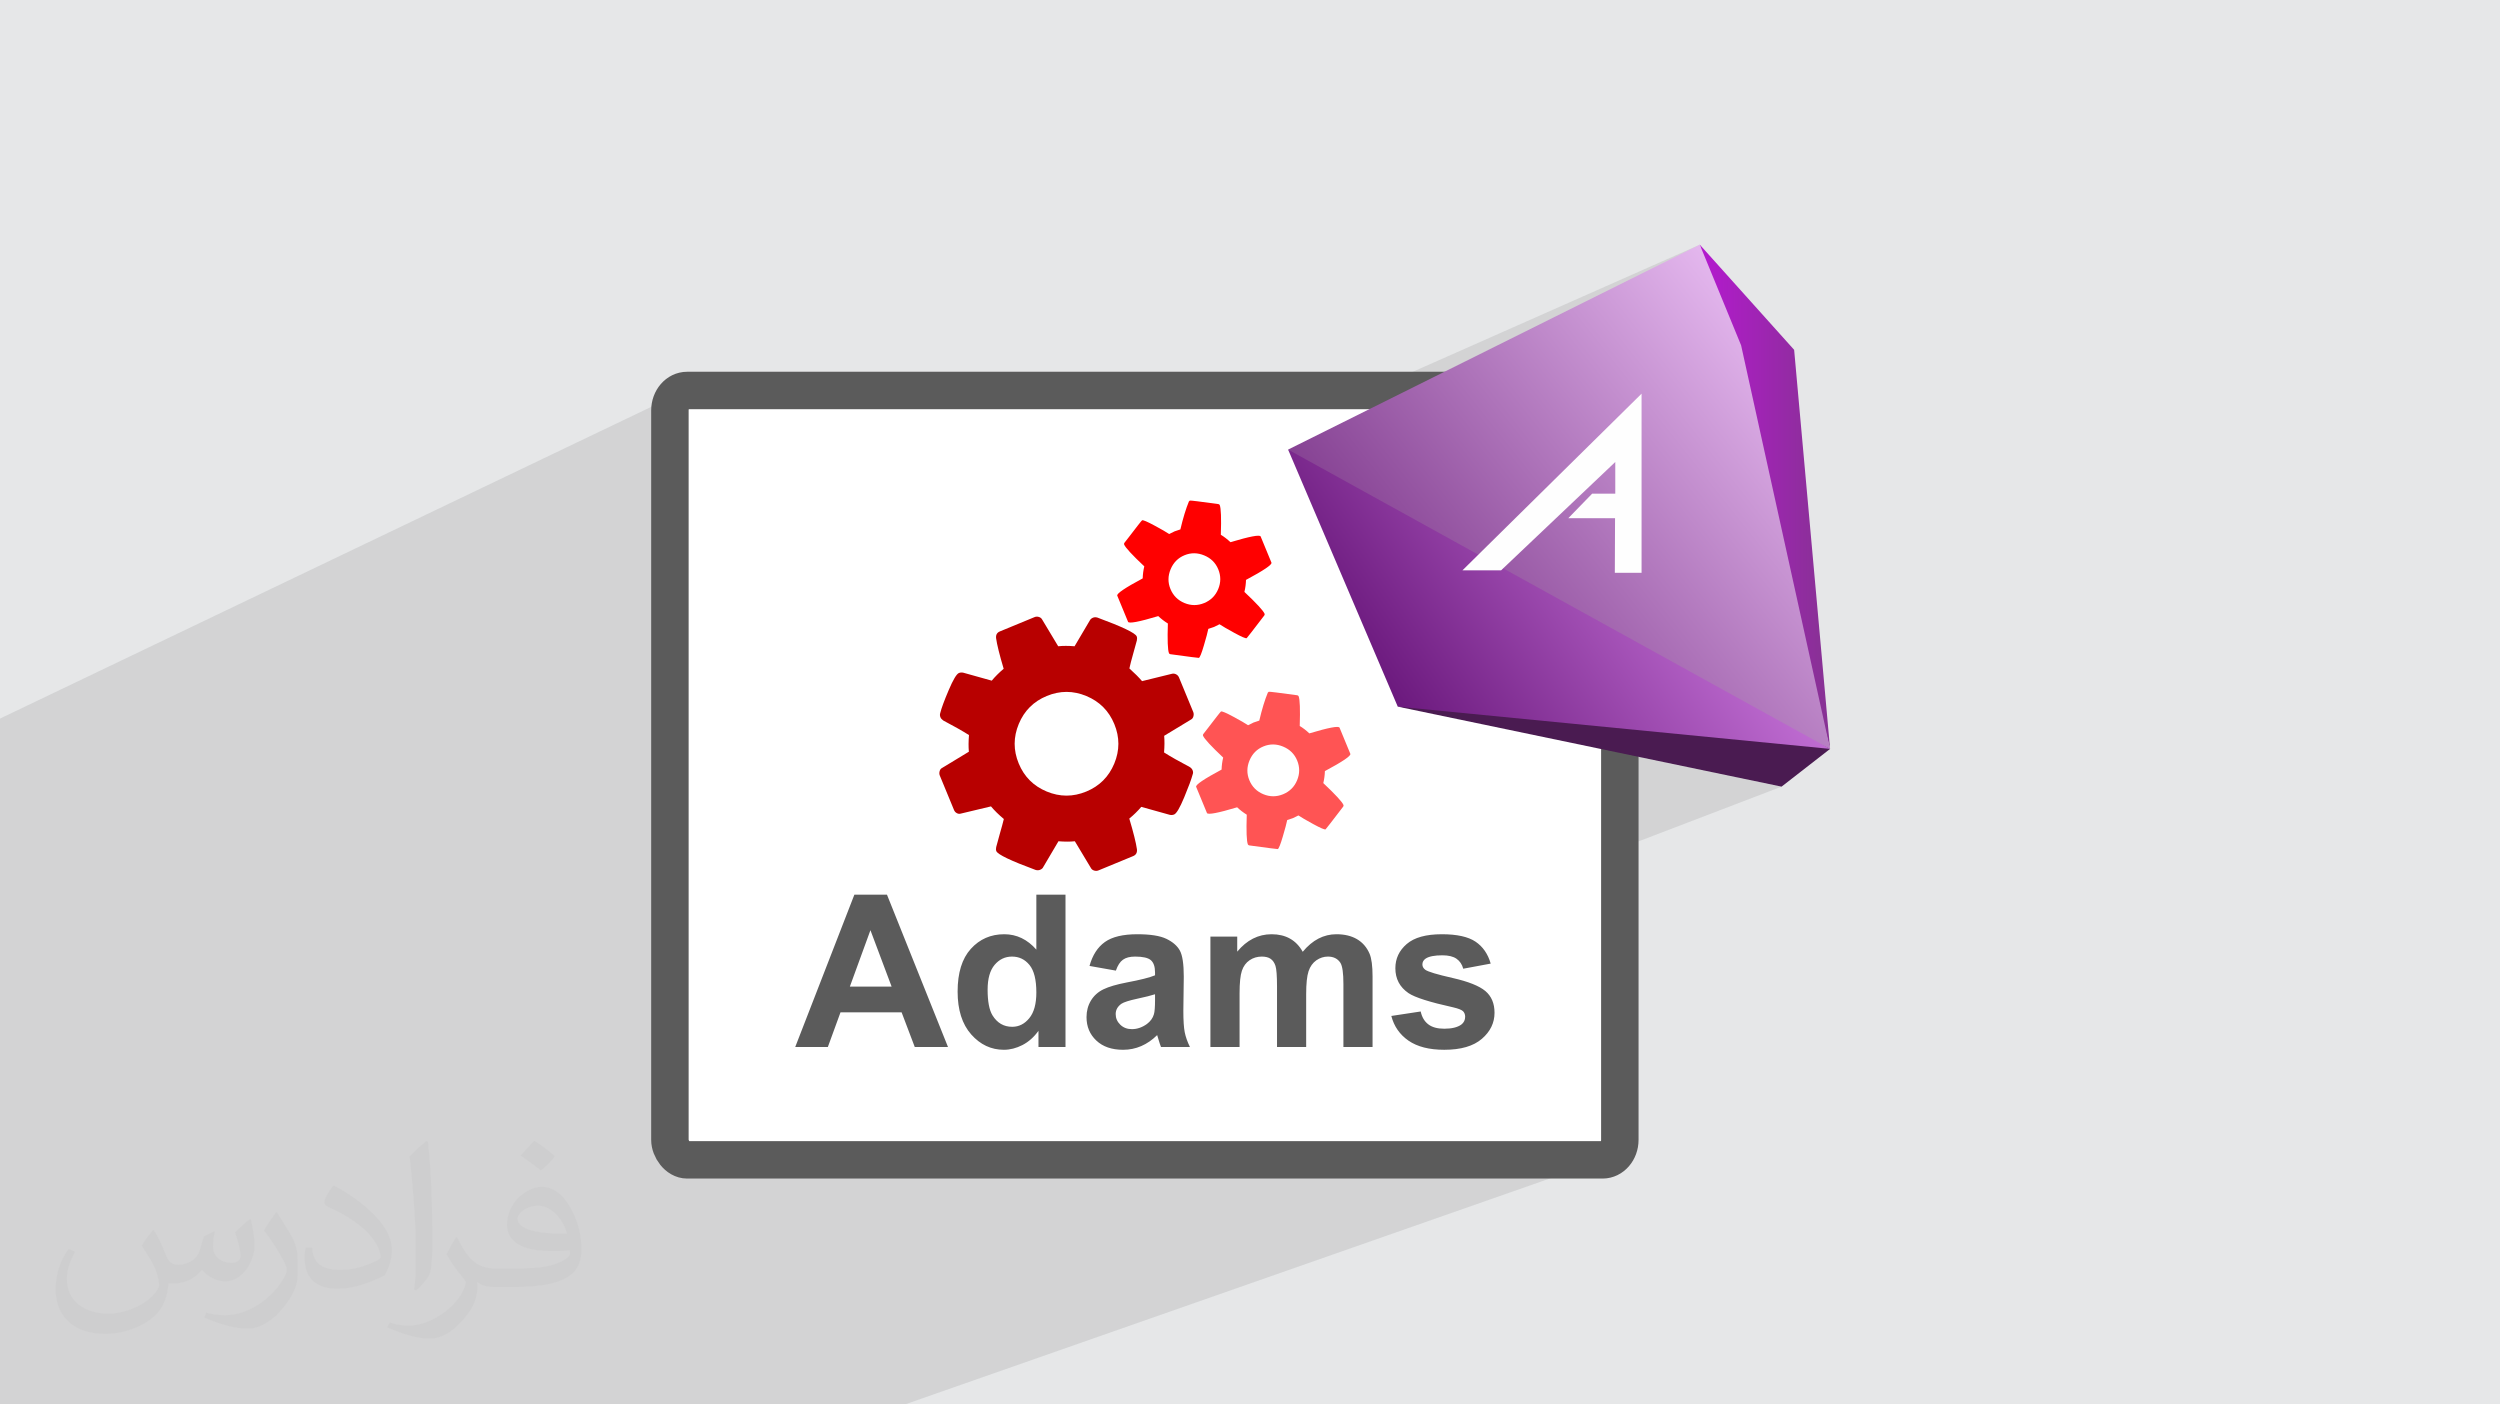<?xml version="1.0" encoding="UTF-8"?>
<!DOCTYPE svg PUBLIC "-//W3C//DTD SVG 1.1//EN" "http://www.w3.org/Graphics/SVG/1.1/DTD/svg11.dtd">
<!-- Creator: CorelDRAW 2020 (64-Bit) -->
<svg xmlns="http://www.w3.org/2000/svg" xml:space="preserve" width="94.192mm" height="52.917mm" version="1.1" style="shape-rendering:geometricPrecision; text-rendering:geometricPrecision; image-rendering:optimizeQuality; fill-rule:evenodd; clip-rule:evenodd"
viewBox="0 0 9404.92 5283.66"
 xmlns:xlink="http://www.w3.org/1999/xlink"
 xmlns:xodm="http://www.corel.com/coreldraw/odm/2003">
 <defs>
  <style type="text/css">
   <![CDATA[
    .str0 {stroke:#5B5B5B;stroke-width:140.9;stroke-miterlimit:22.926}
    .fil12 {fill:#FEFEFE}
    .fil9 {fill:#4A1B51}
    .fil0 {fill:#E6E7E8}
    .fil3 {fill:white}
    .fil4 {fill:#5B5B5B;fill-rule:nonzero}
    .fil5 {fill:#B80000;fill-rule:nonzero}
    .fil7 {fill:red;fill-rule:nonzero}
    .fil6 {fill:#FF5454;fill-rule:nonzero}
    .fil2 {fill:#373435;fill-opacity:0.031}
    .fil1 {fill:#2B2A29;fill-opacity:0.102}
    .fil8 {fill:url(#id0)}
    .fil10 {fill:url(#id1)}
    .fil11 {fill:url(#id2)}
   ]]>
  </style>
  <linearGradient id="id0" gradientUnits="userSpaceOnUse" x1="6394.45" y1="1868.85" x2="6884.74" y2="1868.85">
   <stop offset="0" style="stop-opacity:1; stop-color:#B419CF"/>
   <stop offset="1" style="stop-opacity:1; stop-color:#863292"/>
  </linearGradient>
  <linearGradient id="id1" gradientUnits="userSpaceOnUse" x1="5087.82" y1="2485.96" x2="6642.75" y2="1251.74">
   <stop offset="0" style="stop-opacity:1; stop-color:#752D83"/>
   <stop offset="1" style="stop-opacity:1; stop-color:#E3B6ED"/>
  </linearGradient>
  <linearGradient id="id2" gradientUnits="userSpaceOnUse" x1="5136.4" y1="2770.68" x2="6594.18" y2="1737.96">
   <stop offset="0" style="stop-opacity:1; stop-color:#600E72"/>
   <stop offset="1" style="stop-opacity:1; stop-color:#DA87ED"/>
  </linearGradient>
 </defs>
 <g id="Layer_x0020_1">
  <polygon class="fil0" points="-0,0 9404.92,0 9404.92,5283.66 -0,5283.66 "/>
  <polygon class="fil1" points="473.52,5283.66 410.89,5283.66 371.11,5283.66 366.25,5283.66 348.75,5283.66 346.22,5283.66 320.13,5283.66 320.12,5283.66 317.35,5283.66 295.1,5283.66 276.47,5283.66 257.9,5283.66 197.8,5283.66 188.2,5283.66 167.25,5283.66 155.52,5283.66 135.44,5283.66 131,5283.66 112.71,5283.66 43.53,5283.66 19.51,5283.66 -0,5283.66 -0,5279.54 -0,5264.47 -0,5263.03 -0,5251.9 -0,5179.51 -0,5168.4 -0,5118.36 -0,5114 -0,5103.55 -0,5102.77 -0,5100.38 -0,5069.35 -0,5067.57 -0,5049.73 -0,5049.35 -0,5044.79 -0,5022.29 -0,5021.13 -0,5020.67 -0,5012.16 -0,4992.85 -0,4974.62 -0,4948.65 -0,4938.32 -0,4937.19 -0,4935.76 -0,4932.4 -0,4919.81 -0,4912.08 -0,4906.47 -0,4889.62 -0,4858.27 -0,4855.08 -0,4853.14 -0,4842.75 -0,4829.88 -0,4812.36 -0,4808.74 -0,4800.28 -0,4791.67 -0,4788.36 -0,4786.29 -0,4778.96 -0,4770.32 -0,4751.87 -0,4748.39 -0,4734.84 -0,4733.82 -0,4732.51 -0,4720.64 -0,4692.83 -0,4687.23 -0,4662.75 -0,4662.73 -0,4661.61 -0,4661.29 -0,4638.56 -0,4636.54 -0,4631.6 -0,4614.83 -0,4607.35 -0,4584.21 -0,4582.06 -0,4581.73 -0,4567.3 -0,4559.83 -0,4545.9 -0,4502.88 -0,4475.57 -0,4413.6 -0,4412.56 -0,4399.61 -0,4392 -0,4382.15 -0,4378.45 -0,4377.04 -0,4374.65 -0,4343.96 -0,4343.71 -0,4328.72 -0,4323.81 -0,4315.39 -0,4313.78 -0,4297.11 -0,4295.87 -0,4295.44 -0,4290.56 -0,4272.46 -0,4249.74 -0,4233.88 -0,4225.22 -0,4220.22 -0,4205.56 -0,4188.43 -0,4177.82 -0,4167.79 -0,4165.21 -0,4161.45 -0,4141.89 -0,4136.07 -0,4112.39 -0,4103.04 -0,4096.96 -0,4094.02 -0,4088.6 -0,4068.14 -0,4048.09 -0,4044.21 -0,4030.02 -0,4021.85 -0,4017.1 -0,4011.35 -0,4008.86 -0,4006.58 -0,3931.61 -0,3930.72 -0,3929.73 -0,3929.72 -0,3908.41 -0,3903.33 -0,3881.2 -0,3851.04 -0,3846.81 -0,3825.84 -0,3752.91 -0,2703.25 2566.14,1474.93 2553.37,1481.88 2542.24,1491.06 2533.06,1502.2 2526.11,1514.96 2521.71,1529.05 2520.17,1544.14 2520.17,2636.57 6394.46,920.41 6884.74,2817.29 6581.14,2934.09 6702.15,2959.31 5134.99,3559.07 5138.21,3563.12 5143.36,3570.75 5148.02,3578.94 5152.17,3587.67 5154.84,3594.79 5155.14,3595.85 5330.56,3528.94 5338.27,3526.2 5346.34,3523.76 5354.77,3521.6 5363.58,3519.73 5372.75,3518.14 5382.28,3516.86 5392.19,3515.85 5402.45,3515.13 5413.08,3514.69 5424.09,3514.55 5434.57,3514.66 5444.72,3514.99 5454.52,3515.54 5463.99,3516.3 5473.1,3517.29 5481.89,3518.48 5490.33,3519.9 5498.43,3521.54 5506.17,3523.39 5513.58,3525.46 5520.65,3527.75 5527.37,3530.26 5533.75,3532.97 5539.78,3535.92 5545.47,3539.06 5550.83,3542.44 5560.78,3549.86 5569.94,3558.1 5578.28,3567.18 5585.83,3577.07 5592.57,3587.81 5598.5,3599.38 5603.63,3611.78 5607.94,3625.01 5464.19,3679.01 5464.91,3679.18 5475.71,3681.72 5486.09,3684.32 5496.06,3687 5505.61,3689.74 5514.75,3692.56 5523.47,3695.45 5531.78,3698.4 5539.66,3701.43 5547.13,3704.51 5554.19,3707.68 5560.83,3710.91 5567.05,3714.22 5572.86,3717.6 5578.25,3721.05 5583.24,3724.56 5587.8,3728.16 5595.91,3735.83 5602.94,3744.24 5608.87,3753.38 5613.73,3763.25 5617.51,3773.84 5620.19,3785.16 5621.81,3797.19 5622.35,3809.94 5621.6,3823.96 5619.37,3837.48 5615.64,3850.51 5610.42,3863.04 5603.71,3875.07 5595.5,3886.61 5585.78,3897.63 5574.58,3908.14 5568.45,3913.11 5561.95,3917.76 5555.1,3922.08 5547.89,3926.1 5540.32,3929.79 5532.38,3933.16 5524.1,3936.21 4362.51,4363.26 6018.6,4363.26 6033.7,4361.73 6047.78,4357.33 3403.64,5283.66 1859.01,5283.66 1835.9,5283.66 1643.13,5283.66 1542.56,5283.66 1524.48,5283.66 1416.67,5283.66 1384.05,5283.66 1325.99,5283.66 1318.97,5283.66 1192.56,5283.66 1094.65,5283.66 1031.33,5283.66 952.08,5283.66 934.97,5283.66 932.34,5283.66 927.56,5283.66 755.69,5283.66 730.04,5283.66 711.99,5283.66 628.71,5283.66 591.15,5283.66 589.48,5283.66 586.82,5283.66 585.4,5283.66 543.74,5283.66 508.42,5283.66 473.72,5283.66 "/>
  <path class="fil2" d="M578.49 4627.69c17.95,27.21 29.6,53.36 40.96,82.43 8.45,16.91 12.93,48.09 52.57,48.09 11.61,0 28.28,-3.42 43.06,-11.61 16.63,-8.73 29.32,-21.94 35.94,-42l15.85 -53.36 38.57 -19.02 2.64 2.64c-5.27,20.09 -6.59,39.36 -6.59,54.43 0,44.63 38.57,61.56 69.22,61.56 17.95,0 34.09,-8.73 34.09,-25.11 0,-21.13 -8.98,-57.06 -20.62,-89.29 17.95,-17.95 35.94,-35.94 56.53,-50.47l3.17 1.6c8.98,38.04 14,75.56 14,100.66 0,24.57 -10.83,51.79 -19.81,69.49 -18.49,34.87 -51.25,62.62 -90.87,62.62 -30.1,0 -63.65,-15.07 -86.66,-43.06l-1.32 0c-21.66,26.96 -55.22,51.25 -108.86,51.25l-16.63 0c-2.64,35.41 -10.29,60.49 -21.94,82.95 -31.95,62.34 -126.81,106.47 -216.1,106.47 -124.17,0 -186.51,-71.59 -186.51,-166.96 0,-58.91 19.27,-113.6 48.88,-152.42l24.29 10.04c-18.49,35.41 -30.91,68.68 -30.91,101.45 0,89.29 72.66,131.83 156.4,131.83 77.68,0 173.83,-49.41 191.28,-106.72 -6.59,-62.62 -30.1,-91.93 -66.04,-148.99 10.83,-19.02 24.83,-38.04 42.28,-58.38l3.17 0 0 0 0 0 -0.02 -0.09zm1432.13 -336.04c26.15,16.39 51.79,35.66 76.87,57.85 -14,19.81 -31.45,37.79 -53.11,53.64 -25.11,-20.34 -50.19,-37.79 -75.84,-56.27 17.42,-19.55 34.62,-38.29 52.04,-55.22l0 0 0 0 0 0 0 0 0 0 0.03 0zm13.47 244.11c-42.28,0 -76.87,27.75 -76.87,48.34 0,44.13 84.53,57.85 185.72,57.31 -12.68,-51.79 -57.06,-105.68 -108.86,-105.68l0.01 0.03zm-94.86 236.19c54.96,0 103.04,-1.6 139.74,-10.83 40.96,-10.29 75.56,-30.91 75.56,-45.17 0,-3.7 0,-8.19 -1.32,-11.89 -22.98,2.11 -49.41,2.11 -72.38,2.11 -74.49,0 -131.55,-16.91 -154.02,-58.66 -5.55,-11.61 -9.51,-24.57 -9.51,-39.36 0,-40.43 17.42,-79.79 48.09,-107 25.61,-22.45 53.89,-36.44 82.67,-36.44 52.04,0 93.51,41.75 122.57,107.54 15.85,35.94 26.68,77.4 26.68,129.72 0,34.87 -9.51,64.19 -31.17,85.85 -40.43,39.11 -114.92,53.89 -229.04,53.89l-51.79 0 0 0 -13.47 0c-28.28,0 -48.62,-5.02 -64.72,-17.42l-2.64 0c0.79,6.59 1.32,12.93 1.32,19.02 0,25.61 -8.45,58.38 -25.61,84.53 -50.72,75.3 -105.68,108.04 -153.24,108.04 -48.09,0 -107,-18.49 -160.11,-42.54l9.51 -18.49c17.17,7.13 40.96,11.89 73.7,11.89 85.85,0 198.66,-82.43 212.66,-163 -3.17,-6.59 -8.98,-15.32 -17.17,-24.57 -25.11,-29.85 -40.96,-54.68 -55.75,-80.83 12.68,-25.11 24.29,-45.17 35.13,-63.4l4.49 -0.53c36.72,74.77 69.99,117.55 144.23,117.55l11.61 0 0 0 53.89 0 0 0 0 0 0 0 0 0 0 0 0.09 0.01zm-371.98 79c6.34,-34.34 6.87,-72.91 6.87,-108.86l0 -53.36c0,-99.6 -12.68,-244.36 -22.98,-338.68 17.95,-19.27 43.06,-42 62.87,-57.31l5.81 1.6c13.47,118.62 16.63,256 16.63,383.06 0,33.3 -1.32,65.79 -4.49,89.55 -1.85,30.1 -19.27,52.83 -56.53,87.7l-8.19 -3.7zm-382.8 -157.19c1.85,46.77 24.83,83.49 105.15,83.49 49.93,0 92.19,-12.93 138.96,-35.13 8.45,-3.7 12.93,-8.73 12.93,-12.93 0,-29.32 -22.45,-68.15 -60.23,-103.55 -36.72,-33.3 -85.34,-62.62 -130.76,-82.18 -15.6,-6.59 -20.62,-13.47 -20.62,-20.09 0,-13.47 17.95,-41.75 32.77,-62.09l5.02 -0.53c52.04,27.21 110.17,67.64 153.24,112.53 39.11,41.47 63.4,83.49 63.4,129.19 0,33.81 -10.29,65.51 -26.96,95.11 -57.06,28.79 -117.83,50.72 -178.06,50.72 -73.17,0 -123.1,-34.34 -123.1,-114.92 0,-8.73 0,-22.19 3.17,-39.64l25.11 0 0 0 0 0 0 0 0 0 0 0 -0.02 0zm-132.37 -132.9l45.45 73.45c16.63,27.21 32.23,56.81 32.23,103.55l0 59.7c0,48.34 -30.91,100.13 -80.83,151.38 -39.11,34.62 -73.7,49.41 -105.68,49.41 -47.55,0 -101.98,-14.79 -164.85,-41.75l7.13 -18.49c19.81,5.27 42.79,9.77 71.06,9.77 90.36,-0.53 182.8,-66.57 225.08,-147.15 5.02,-9.26 6.87,-17.95 6.87,-24.04 0,-9.26 -5.02,-19.55 -8.98,-28.79 -22.98,-43.31 -48.62,-82.95 -76.87,-119.68 14.79,-23.25 29.6,-45.7 45.7,-67.9l3.7 0.53 0 0 0 0 0 0 0 0 0 0 -0.02 0.01z"/>
  <g id="_2313833347728">
   <rect class="fil3 str0" x="2520.17" y="1469" width="3573.57" height="2894.27" rx="64.77" ry="75.15"/>
   <g>
    <path class="fil4" d="M3566.33 3938.83l-125.01 0 -49.5 -130.48 -229.88 0 -47.63 130.48 -122.74 0 222.54 -573.17 122.6 0 229.61 573.17zm-212.13 -227.35l-79.65 -212.14 -77.38 212.14 157.03 0zm654.15 227.35l-101.66 0 0 -60.97c-16.95,23.74 -37.08,41.5 -60.18,53.49 -23.08,11.87 -46.43,17.88 -69.9,17.88 -47.9,0 -88.86,-19.21 -123.02,-57.78 -34.01,-38.54 -51.09,-92.19 -51.09,-161.16 0,-70.45 16.54,-124.07 49.76,-160.77 33.23,-36.7 75.12,-54.98 125.82,-54.98 46.43,0 86.72,19.34 120.62,57.91l0 -206.81 109.65 0 0 573.17zm-292.99 -215.74c0,44.42 6.14,76.58 18.28,96.47 17.74,28.81 42.43,43.22 74.19,43.22 25.22,0 46.7,-10.81 64.31,-32.43 17.74,-21.61 26.55,-53.76 26.55,-96.73 0,-47.88 -8.55,-82.32 -25.76,-103.38 -17.2,-21.09 -39.09,-31.62 -65.91,-31.62 -26.02,0 -47.77,10.4 -65.37,31.21 -17.48,20.82 -26.29,51.89 -26.29,93.26zm482.57 -71.65l-99.25 -17.61c11.2,-40.56 30.54,-70.56 57.9,-90.05 27.34,-19.47 68.03,-29.22 121.94,-29.22 48.97,0 85.53,5.75 109.54,17.35 23.89,11.6 40.84,26.28 50.58,44.16 9.75,17.87 14.68,50.56 14.68,98.33l-1.61 128.08c0,36.42 1.74,63.36 5.19,80.72 3.47,17.34 10.01,35.89 19.62,55.64l-108.88 0c-2.81,-7.21 -6.41,-17.88 -10.55,-32.02 -1.73,-6.55 -3.07,-10.81 -3.86,-12.82 -18.67,18.42 -38.68,32.16 -60.03,41.37 -21.35,9.22 -44.03,13.88 -68.18,13.88 -42.57,0 -76.19,-11.61 -100.74,-34.82 -24.54,-23.1 -36.82,-52.44 -36.82,-87.93 0,-23.34 5.6,-44.29 16.8,-62.72 11.21,-18.27 26.82,-32.41 47.1,-42.16 20.14,-9.75 49.23,-18.28 87.27,-25.61 51.22,-9.62 86.84,-18.68 106.59,-26.96l0 -11.06c0,-21.35 -5.19,-36.55 -15.6,-45.77 -10.55,-9.08 -30.28,-13.6 -59.24,-13.6 -19.62,0 -34.83,3.86 -45.78,11.73 -11.05,7.74 -19.86,21.49 -26.68,41.09zm147.3 88.87c-14,4.66 -36.29,10.27 -66.84,16.8 -30.41,6.54 -50.43,12.94 -59.77,19.08 -14.29,10.27 -21.48,23.08 -21.48,38.7 0,15.47 5.73,28.69 17.2,39.88 11.47,11.2 26.02,16.82 43.76,16.82 19.75,0 38.7,-6.54 56.7,-19.49 13.2,-10 22.01,-22.01 26.16,-36.42 2.8,-9.34 4.25,-27.21 4.25,-53.5l0 -21.88zm208.28 -216.94l100.87 0 0 56.7c36.17,-43.63 79.26,-65.51 129.29,-65.51 26.55,0 49.62,5.47 69.11,16.42 19.62,10.94 35.64,27.49 48.03,49.62 18.28,-22.14 38.02,-38.68 59.11,-49.62 21.08,-10.94 43.63,-16.42 67.65,-16.42 30.41,0 56.15,6.14 77.37,18.55 21.09,12.39 36.82,30.55 47.23,54.57 7.6,17.61 11.34,46.3 11.34,85.92l0 265.24 -109.66 0 0 -237.09c0,-41.22 -3.73,-67.77 -11.33,-79.65 -10.14,-15.61 -25.89,-23.47 -46.98,-23.47 -15.35,0 -29.87,4.66 -43.48,14.01 -13.49,9.47 -23.36,23.2 -29.36,41.22 -6,18.15 -8.94,46.7 -8.94,85.79l0 199.2 -109.67 0 0 -227.35c0,-40.3 -2.01,-66.45 -5.87,-78.05 -3.87,-11.74 -9.88,-20.55 -18.14,-26.29 -8.15,-5.73 -19.35,-8.53 -33.36,-8.53 -16.94,0 -32.15,4.52 -45.63,13.6 -13.61,9.22 -23.2,22.29 -29.09,39.5 -5.87,17.2 -8.81,45.76 -8.81,85.51l0 201.6 -109.67 0 0 -415.47zm680.59 298.59l110.46 -16.8c4.67,21.22 14.14,37.36 28.56,48.29 14.27,11.08 34.42,16.54 60.16,16.54 28.43,0 49.77,-5.2 64.18,-15.61 9.62,-7.34 14.42,-17.21 14.42,-29.48 0,-8.28 -2.69,-15.21 -7.89,-20.69 -5.46,-5.2 -17.74,-10.14 -36.68,-14.54 -88.73,-19.62 -144.88,-37.49 -168.63,-53.64 -32.95,-22.54 -49.37,-53.76 -49.37,-93.66 0,-36.15 14.27,-66.44 42.69,-90.99 28.43,-24.54 72.45,-36.82 132.09,-36.82 56.83,0 99.14,9.34 126.74,27.89 27.62,18.68 46.7,46.17 57.11,82.57l-103.26 19.23c-4.41,-16.29 -12.94,-28.83 -25.35,-37.5 -12.41,-8.67 -30.15,-12.93 -53.23,-12.93 -29.09,0 -49.9,3.99 -62.59,12.13 -8.41,5.74 -12.54,13.21 -12.54,22.29 0,7.87 3.6,14.55 10.95,20.01 10,7.35 44.29,17.61 102.98,30.94 58.71,13.35 99.67,29.64 122.89,48.98 23.08,19.49 34.55,46.83 34.55,81.79 0,38.02 -15.89,70.84 -47.77,98.2 -31.75,27.34 -78.84,41.09 -141.3,41.09 -56.55,0 -101.39,-11.47 -134.48,-34.29 -32.95,-22.82 -54.57,-53.76 -64.7,-93z"/>
    <path class="fil5" d="M4486.36 2897.4c-1.93,-4.66 -5.49,-8.67 -10.7,-11.97 -39.19,-20.6 -71.34,-38.85 -96.52,-54.73 1.89,-23.23 2.05,-44.13 0.41,-62.63l101.97 -61.78c3.99,-2.24 6.73,-6.24 8.2,-12 1.42,-5.86 1.15,-11.07 -0.78,-15.74l-53.63 -129.95c-2.11,-5.13 -5.61,-9.06 -10.52,-11.66 -4.93,-2.65 -9.94,-3.43 -15.01,-2.44l-113.42 27.89c-11.73,-13.78 -27.64,-29.73 -47.67,-47.72 2.78,-13.22 7.54,-31.63 14.23,-55.19 6.72,-23.6 11.35,-40.3 13.86,-50.09 1.34,-6.07 1.14,-11.21 -0.59,-15.39 -5.22,-12.66 -54.41,-36.22 -147.53,-70.64 -6.22,-1.83 -11.88,-1.71 -17.06,0.43 -5.59,2.31 -9.64,5.9 -12.02,10.72l-57.09 96.72c-23.24,-1.89 -43.79,-1.93 -61.65,-0.04l-60.51 -100.79c-2.39,-4.49 -6.44,-7.65 -12.09,-9.4 -5.65,-1.77 -11.05,-1.6 -16.24,0.54l-130.62 53.9c-10.77,4.44 -15.5,12.94 -14.11,25.52 3.27,23.87 12.76,62.18 28.48,114.86 -17.4,14.87 -32.39,29.77 -44.8,44.79l-106.87 -29.88c-6.03,-1.36 -11.63,-0.97 -16.77,1.15 -8.93,3.68 -21.69,25.16 -38.36,64.36 -16.72,39.21 -27.33,67.98 -31.84,86.29 -1.73,5.09 -1.41,10.43 0.92,16.07 1.74,4.21 5.27,8.24 10.66,12.01 39.19,20.58 71.37,38.77 96.57,54.69 -1.95,23.25 -2.08,44.16 -0.46,62.65l-101.91 61.77c-4.01,2.25 -6.74,6.22 -8.21,12 -1.45,5.82 -1.19,11.08 0.74,15.76l53.62 129.94c2.13,5.14 5.65,9.06 10.57,11.65 4.94,2.65 9.8,3.2 14.7,1.72l113.73 -27.17c12.94,15.5 29.07,31.3 48.34,47.44 -3.24,13.4 -8.34,32.21 -15.33,56.48 -6.97,24.25 -11.44,40.64 -13.43,49.08 -1.34,6.08 -1.14,11.22 0.58,15.39 5.22,12.67 54.41,36.23 147.49,70.66 6.27,1.81 11.92,1.65 17.09,-0.49 6.06,-2.5 10.11,-6.05 12.04,-10.69l57.05 -96.69c23.23,1.9 43.84,1.92 61.68,0.02l60.51 100.8c2.4,4.47 6.41,7.65 12.06,9.4 5.65,1.78 11.1,1.59 16.23,-0.53l130.62 -53.9c10.77,-4.44 15.49,-12.99 14.13,-25.58 -3.44,-24.35 -13.07,-62.83 -28.76,-115.53 16.43,-13.34 31.43,-28.06 45.07,-44.07l106.87 29.89c6.07,1.34 11.61,0.93 16.79,-1.21 8.89,-3.66 21.53,-25.19 37.89,-64.55 16.35,-39.31 27.01,-68.25 31.98,-86.75 1.96,-4.6 1.75,-9.74 -0.58,-15.39zm-294.57 -24.7c-20.63,49.59 -55.79,84.64 -105.4,105.11 -49.63,20.49 -99.26,20.42 -148.85,-0.19 -49.61,-20.66 -84.69,-55.76 -105.18,-105.42 -20.49,-49.63 -20.36,-99.24 0.25,-148.87 20.62,-49.6 55.76,-84.64 105.39,-105.12 49.62,-20.48 99.26,-20.42 148.86,0.2 49.61,20.67 84.62,55.77 105.11,105.41 20.49,49.66 20.43,99.25 -0.18,148.88z"/>
    <path class="fil6" d="M4925.67 2758.89c-11.66,-11.06 -23.7,-20.33 -36.11,-27.82 2.01,-62.8 0.65,-100.03 -4.18,-111.73 -0.76,-1.85 -2.37,-3.11 -4.85,-3.75 -69.71,-9.57 -105.53,-13.99 -107.38,-13.23l-3.62 3.17c-11.27,27.12 -22.01,62.24 -32.15,105.34 -9.77,2.95 -16.96,5.32 -21.69,7.27 -4.66,1.93 -11.49,5.34 -20.45,10.11 -10.58,-7.16 -29.33,-17.95 -56.11,-32.36 -26.75,-14.43 -42.03,-20.88 -45.78,-19.33 -0.91,0.37 -6.4,7.02 -16.44,19.97 -10,12.86 -20.52,26.55 -31.56,40.96 -11.03,14.46 -17.31,22.53 -18.79,24.21 -1.31,2.17 -1.56,4.19 -0.8,6.04 4.83,11.7 30.12,39.1 75.83,82.17 -3.5,14.06 -5.52,29.13 -6.02,45.2 -66.86,35.81 -98.75,57.49 -95.67,64.98l40.58 98.33c3.1,7.5 40.98,0.34 113.64,-21.41 10.84,10.29 22.91,19.56 36.15,27.79 -2.04,62.76 -0.64,100.03 4.18,111.73 0.77,1.85 2.37,3.11 4.84,3.76 70.83,9.64 106.75,14.28 107.67,13.9 3.74,-1.55 9.99,-16.98 18.67,-46.33 8.72,-29.37 14.33,-50.29 16.82,-62.85 9.72,-2.93 16.94,-5.37 21.62,-7.29 4.72,-1.96 11.51,-5.29 20.51,-10.09 10.59,7.16 29.38,18.02 56.21,32.71 26.89,14.67 42.21,21.22 45.95,19.67 0.93,-0.39 23.11,-29 66.53,-85.78 1.31,-2.22 1.56,-4.24 0.79,-6.09 -4.83,-11.7 -30.13,-39.09 -75.83,-82.17 3.59,-15.18 5.59,-30.23 5.99,-45.18 66.88,-35.83 98.8,-57.47 95.71,-64.97l-40.58 -98.33c-3.09,-7.49 -41,-0.37 -113.69,21.41zm-45.97 176.4c-10.31,24.8 -27.86,42.34 -52.7,52.59 -24.82,10.24 -49.63,10.18 -74.44,-0.13 -24.81,-10.35 -42.34,-27.89 -52.57,-52.69 -10.05,-24.37 -9.84,-49.15 0.6,-74.23 10.44,-25.16 27.88,-42.75 52.2,-52.78 24.33,-10.04 49.09,-9.88 74.25,0.6 25.13,10.4 42.72,27.84 52.78,52.21 10.22,24.79 10.17,49.58 -0.12,74.43z"/>
    <path class="fil7" d="M4628.89 2039.65c-11.68,-11.09 -23.72,-20.36 -36.13,-27.86 2.03,-62.75 0.66,-99.97 -4.16,-111.68 -0.79,-1.9 -2.39,-3.16 -4.85,-3.75 -69.73,-9.61 -105.54,-14 -107.39,-13.24l-3.64 3.14c-11.25,27.15 -22,62.24 -32.15,105.34 -9.77,2.95 -16.93,5.36 -21.66,7.31 -4.66,1.93 -11.51,5.29 -20.47,10.07 -10.56,-7.12 -29.32,-17.9 -56.1,-32.32 -26.75,-14.44 -42.03,-20.89 -45.78,-19.34 -0.91,0.38 -6.4,7.03 -16.45,19.94 -9.98,12.9 -20.53,26.55 -31.54,41 -11.06,14.42 -17.34,22.48 -18.81,24.17 -1.3,2.21 -1.56,4.18 -0.78,6.08 4.83,11.7 30.11,39.1 75.81,82.13 -3.5,14.05 -5.51,29.17 -6.01,45.24 -66.86,35.81 -98.76,57.44 -95.68,64.94l40.58 98.33c3.1,7.5 40.99,0.37 113.64,-21.42 10.86,10.34 22.92,19.6 36.16,27.83 -2.03,62.77 -0.64,100.03 4.19,111.74 0.76,1.84 2.37,3.11 4.82,3.71 70.85,9.69 106.76,14.33 107.68,13.95 3.75,-1.55 9.99,-16.98 18.67,-46.34 8.73,-29.36 14.33,-50.28 16.82,-62.85 9.73,-2.93 16.96,-5.32 21.64,-7.25 4.72,-1.95 11.49,-5.33 20.49,-10.13 10.6,7.17 29.38,18.03 56.22,32.72 26.89,14.67 42.2,21.22 45.94,19.67 0.93,-0.39 23.12,-29 66.52,-85.83 1.32,-2.17 1.57,-4.2 0.81,-6.04 -4.83,-11.7 -30.13,-39.1 -75.84,-82.18 3.59,-15.18 5.6,-30.23 5.97,-45.21 66.9,-35.8 98.81,-57.47 95.72,-64.97l-40.58 -98.33c-3.1,-7.49 -40.99,-0.33 -113.67,21.44zm-46 176.37c-10.3,24.79 -27.85,42.34 -52.69,52.59 -24.83,10.24 -49.63,10.17 -74.44,-0.13 -24.79,-10.31 -42.33,-27.87 -52.57,-52.69 -10.04,-24.33 -9.83,-49.1 0.61,-74.2 10.45,-25.15 27.86,-42.78 52.19,-52.82 24.33,-10.03 49.11,-9.82 74.26,0.64 25.14,10.42 42.73,27.84 52.76,52.18 10.24,24.82 10.19,49.62 -0.12,74.43z"/>
   </g>
   <g>
    <polygon class="fil8" points="6394.46,920.41 6749.48,1316.02 6884.74,2817.29 "/>
    <polygon class="fil9" points="6549.99,2560.32 6884.74,2817.29 6702.15,2959.31 5258.35,2658.38 "/>
    <polygon class="fil10" points="6549.99,1299.1 6884.74,2817.29 5187.35,2039.6 4845.83,1691.34 6394.46,920.41 "/>
    <polygon class="fil11" points="4845.83,1691.34 6884.74,2817.29 5258.35,2658.38 "/>
    <polygon class="fil12" points="6074.93,2154.75 6175.53,2154.75 6175.53,1481.03 5501.81,2145.45 5647.2,2145.45 6076.62,1738.01 6076.62,1857.2 5989.55,1857.2 5899.95,1949.34 6075.77,1949.34 "/>
   </g>
  </g>
 </g>
</svg>
